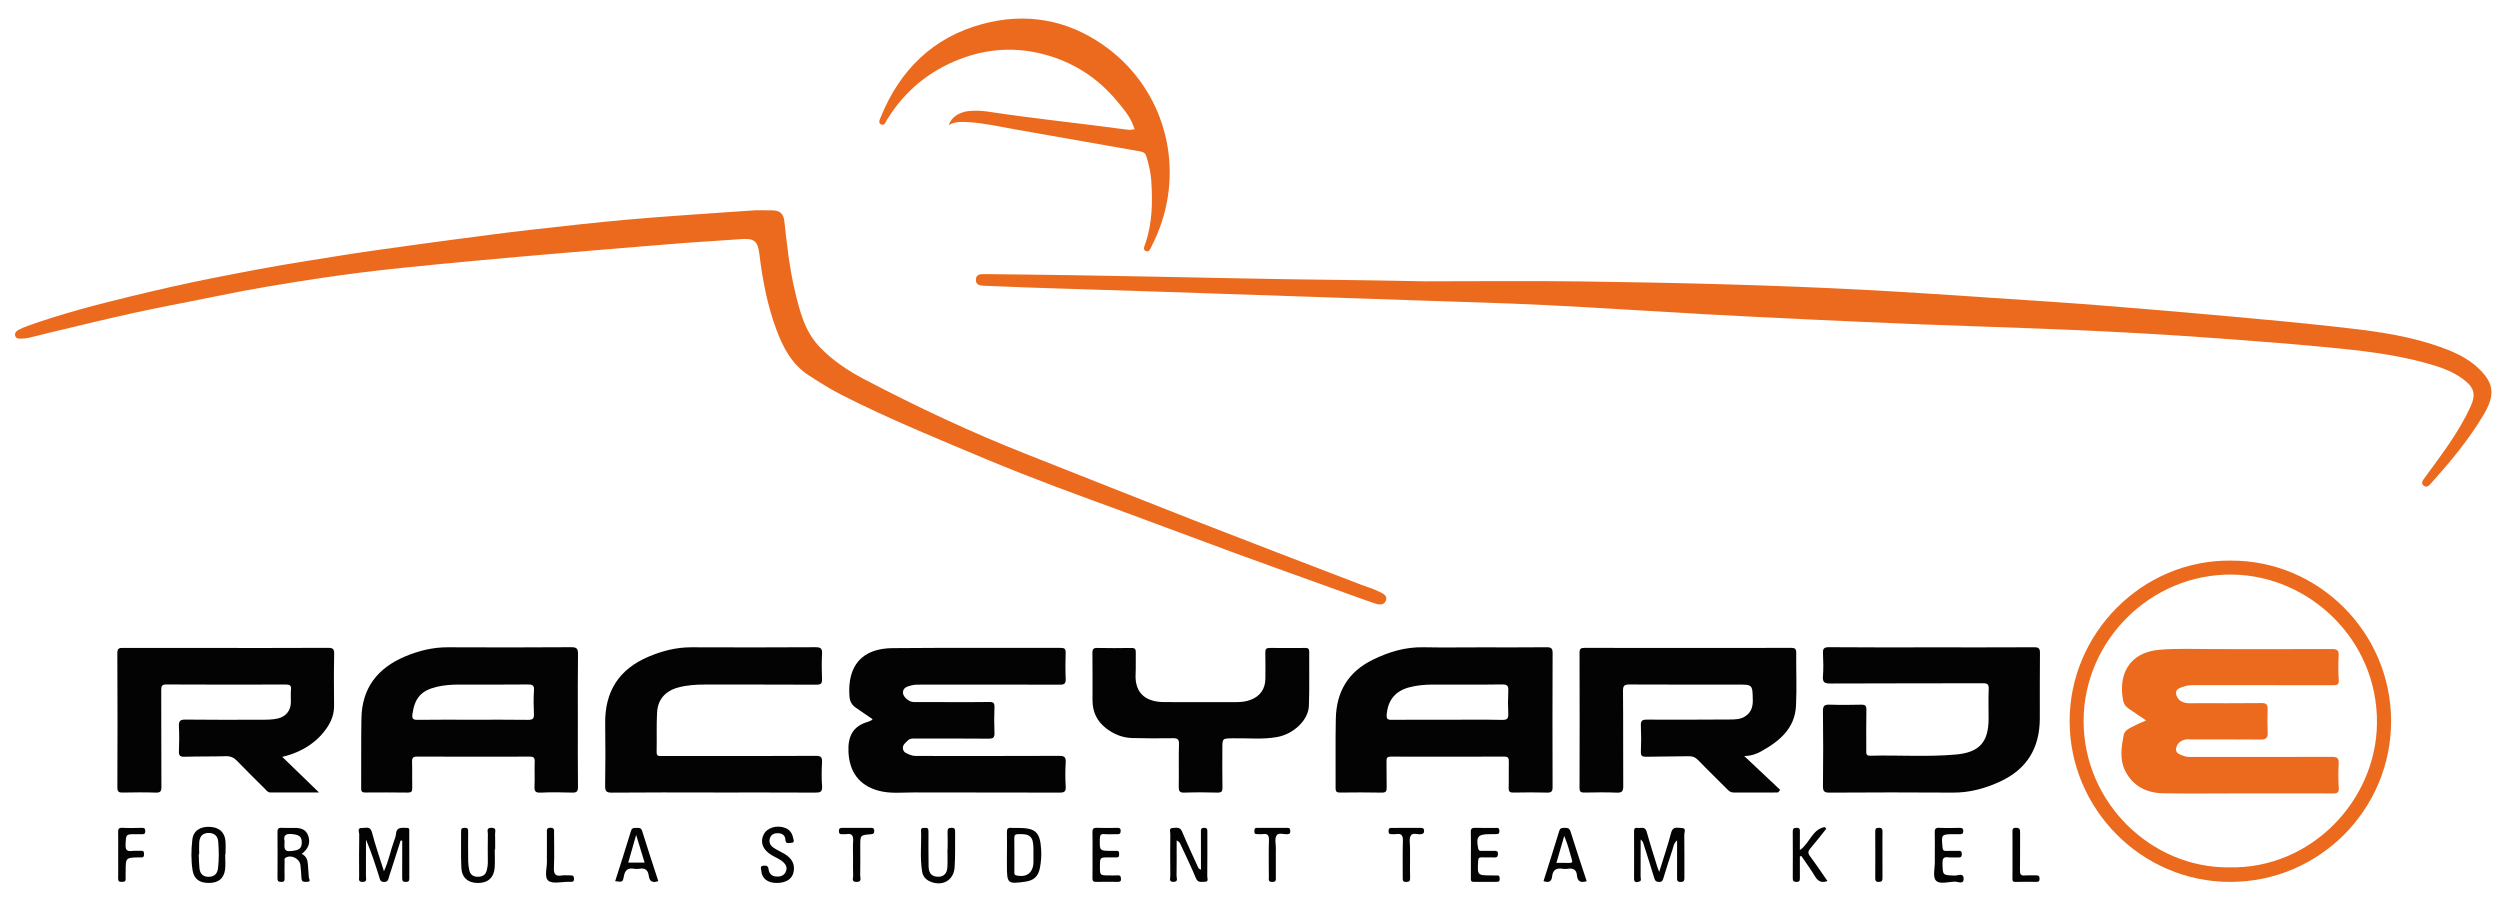 <?xml version="1.0" encoding="UTF-8"?>
<!-- Generator: Adobe Illustrator 16.0.0, SVG Export Plug-In . SVG Version: 6.00 Build 0)  -->
<svg xmlns="http://www.w3.org/2000/svg" xmlns:xlink="http://www.w3.org/1999/xlink" version="1.1" id="Ebene_1" x="0px" y="0px" width="1866.187px" height="675.067px" viewBox="0 0 1866.187 675.067" xml:space="preserve">
<g>
	<path fill-rule="evenodd" clip-rule="evenodd" fill="#EB6A1E" d="M1063.595,209.991c38.989,0,77.984-0.428,116.967,0.094   c70.463,0.943,140.916,2.606,211.299,6.279c31.907,1.665,63.785,3.904,95.668,5.997c26.731,1.756,53.467,3.478,80.172,5.577   c32.508,2.556,64.996,5.378,97.474,8.298c25.192,2.265,50.382,4.61,75.522,7.37c25.75,2.826,51.559,5.684,76.322,13.863   c12.313,4.066,24.423,8.833,33.918,18.238c10.872,10.77,11.579,19.402,3.023,33.871c-11.025,18.646-24.884,35.118-39.231,51.214   c-1.422,1.595-3.285,3.581-5.501,1.708c-2.291-1.936-0.892-3.624,0.716-5.827c12.382-16.971,25.275-33.647,34.133-52.887   c4.349-9.444,2.913-14.564-5.507-20.826c-8.144-6.056-17.574-9.168-27.2-11.839c-25.137-6.976-50.942-9.689-76.797-12.142   c-26.508-2.514-53.05-4.534-79.607-6.484c-37.043-2.72-74.112-4.794-111.212-6.354c-36.443-1.532-72.906-2.591-109.355-4.011   c-27.948-1.09-55.892-2.353-83.831-3.663c-26.604-1.248-53.208-2.545-79.801-4.025c-38.896-2.165-77.769-4.768-116.675-6.701   c-29.771-1.479-59.579-2.248-89.373-3.269c-64.085-2.194-128.171-4.372-192.258-6.507c-34.961-1.164-69.925-2.198-104.887-3.347   c-10.986-0.361-21.964-0.983-32.951-1.313c-3.372-0.102-6.295-0.641-6.146-4.679c0.143-3.86,3.287-4.057,6.248-4.022   c22.16,0.259,44.322,0.438,66.481,0.821c41.314,0.714,82.628,1.463,123.938,2.355   C971.291,208.778,1017.442,208.991,1063.595,209.991z"></path>
	<path fill-rule="evenodd" clip-rule="evenodd" fill="#EB6A1E" d="M563.79,156.978c4.124,0,8.289-0.033,12.454,0.008   c5.858,0.057,8.619,2.383,9.264,8.179c1.914,17.202,3.709,34.421,7.701,51.307c3.599,15.224,7.307,30.568,18.447,42.333   c9.622,10.16,21.272,17.88,33.649,24.377c39.385,20.676,79.605,39.547,121.01,55.859c41.813,16.474,83.53,33.195,125.397,49.534   c41.561,16.22,83.253,32.103,124.894,48.118c4.021,1.546,8.219,2.705,12.081,4.568c2.963,1.428,7.545,3.047,5.762,7.282   c-1.646,3.908-6.005,2.659-9.339,1.522c-7.225-2.462-14.38-5.128-21.562-7.716c-27.287-9.833-54.615-19.554-81.85-29.532   c-27.869-10.212-55.602-20.797-83.473-31c-33.801-12.373-67.657-24.636-100.848-38.548   c-36.659-15.366-73.507-30.379-108.987-48.399c-8.541-4.339-16.688-9.52-24.746-14.731c-12.63-8.169-19.161-20.841-24.192-34.417   c-6.674-18.003-10.228-36.725-12.535-55.727c-1.264-10.406-3.938-12.286-14.363-11.466c-14.603,1.148-29.24,1.857-43.842,3.014   c-29.372,2.326-58.734,4.791-88.094,7.271c-20.065,1.693-40.13,3.406-60.178,5.291c-40.248,3.783-80.537,7.338-120.52,13.378   c-25.632,3.873-51.242,8.016-76.65,13.277c-20.81,4.31-41.733,8.087-62.493,12.618c-21.435,4.678-42.736,9.967-64.088,15.02   c-5.173,1.225-10.3,2.648-15.483,3.822c-1.924,0.436-3.949,0.534-5.933,0.571c-1.693,0.031-3.493-0.271-3.956-2.284   c-0.437-1.896,0.792-3.306,2.253-4.106c2.301-1.26,4.745-2.313,7.22-3.194c24.894-8.865,50.413-15.601,76.063-21.798   c20.022-4.837,40.101-9.513,60.303-13.514c23.77-4.709,47.573-9.277,71.532-13.042c16.601-2.609,33.173-5.41,49.815-7.756   c19.603-2.764,39.211-5.494,58.836-8.099c19.412-2.576,38.824-5.185,58.279-7.405c24.635-2.812,49.285-5.547,73.979-7.759   c24.21-2.169,48.482-3.65,72.729-5.412C549.46,157.903,556.598,157.459,563.79,156.978z"></path>
	<path fill-rule="evenodd" clip-rule="evenodd" fill="#030303" d="M651.381,536.856c-4.333-2.956-8.624-5.79-12.81-8.773   c-2.832-2.019-4.229-4.666-4.489-8.388c-1.601-22.831,9.394-35.686,32.221-35.879c41.827-0.354,83.659-0.098,125.488-0.188   c2.764-0.006,3.789,0.67,3.696,3.591c-0.207,6.493-0.268,13.006,0.017,19.493c0.154,3.534-0.954,4.407-4.432,4.394   c-34.497-0.131-68.994-0.091-103.491-0.056c-2.483,0.003-5.082-0.05-7.418,0.635c-2.719,0.796-6.193,1.407-6.128,5.428   c0.051,3.105,4.422,6.909,7.977,6.946c7.999,0.086,15.999,0.039,23.998,0.04c10.832,0.003,21.667,0.129,32.495-0.081   c3.168-0.062,3.942,0.887,3.829,3.923c-0.235,6.323-0.269,12.671,0.007,18.992c0.151,3.452-0.762,4.505-4.36,4.468   c-18.329-0.189-36.662-0.076-54.994-0.082c-1.825,0-3.616-0.209-5.14,1.27c-1.914,1.857-4.385,3.488-3.782,6.567   c0.556,2.833,3.257,3.482,5.569,4.411c2.405,0.967,4.918,0.738,7.4,0.739c34.497,0.018,68.994,0.072,103.491-0.073   c3.814-0.016,5.255,0.776,4.995,4.863c-0.379,5.976-0.378,12.011,0.002,17.986c0.25,3.924-1.125,4.596-4.732,4.582   c-35.996-0.136-71.993-0.01-107.99-0.133c-9.118-0.031-18.344,1.143-27.334-1.377c-14.283-4.003-21.451-14.188-22.111-28.871   c-0.518-11.54,3.216-19.304,14.723-22.52c0.945-0.265,1.813-0.814,2.706-1.25C650.92,537.448,651.005,537.278,651.381,536.856z"></path>
	<path fill-rule="evenodd" clip-rule="evenodd" fill="#030303" d="M1105.012,483.231c16.486,0,32.974,0.094,49.459-0.077   c3.403-0.035,4.526,0.765,4.512,4.354c-0.136,33.306-0.12,66.612-0.017,99.918c0.011,3.194-0.75,4.33-4.131,4.23   c-8.319-0.246-16.652-0.191-24.976-0.021c-2.782,0.057-3.769-0.672-3.677-3.572c0.204-6.488-0.041-12.99,0.12-19.481   c0.066-2.658-0.466-3.816-3.492-3.805c-28.144,0.108-56.287,0.1-84.431,0.019c-2.582-0.008-3.461,0.662-3.386,3.328   c0.182,6.489-0.067,12.991,0.12,19.48c0.083,2.865-0.422,4.137-3.736,4.063c-10.319-0.226-20.647-0.162-30.971-0.043   c-2.534,0.029-3.436-0.583-3.416-3.301c0.131-17.317-0.214-34.644,0.167-51.954c0.438-19.95,9.182-34.866,27.565-43.872   c12.006-5.883,24.315-9.597,37.824-9.33C1076.698,483.448,1090.857,483.231,1105.012,483.231z M1080.306,537.267   c13.665,0,27.335-0.183,40.994,0.114c3.95,0.086,4.737-1.185,4.574-4.737c-0.258-5.654-0.247-11.339,0.031-16.992   c0.178-3.608-0.748-4.793-4.634-4.737c-17.162,0.245-34.329,0.093-51.495,0.112c-6.012,0.007-11.975,0.502-17.816,2.05   c-10.428,2.763-15.959,9.616-16.83,20.317c-0.256,3.138,0.541,3.981,3.68,3.944C1052.64,537.177,1066.473,537.269,1080.306,537.267   z"></path>
	<path fill-rule="evenodd" clip-rule="evenodd" fill="#030303" d="M431.353,537.843c0,16.491-0.113,32.983,0.09,49.473   c0.044,3.584-1.03,4.451-4.453,4.34c-7.82-0.252-15.668-0.352-23.479,0.023c-3.996,0.192-4.662-1.254-4.512-4.76   c0.265-6.152-0.066-12.329,0.145-18.484c0.101-2.915-0.901-3.649-3.698-3.641c-27.984,0.083-55.97,0.09-83.954-0.029   c-3.112-0.014-4.001,0.92-3.9,3.964c0.215,6.489-0.042,12.993,0.129,19.485c0.067,2.591-0.65,3.465-3.335,3.426   c-10.492-0.151-20.988-0.122-31.481-0.053c-2.183,0.015-3.32-0.322-3.301-2.938c0.126-17.489-0.135-34.983,0.193-52.467   c0.425-22.674,12.104-37.547,32.701-46.201c10.272-4.315,20.73-6.856,31.934-6.802c30.649,0.151,61.3,0.149,91.948-0.06   c4.295-0.029,5.134,1.216,5.074,5.252C431.213,504.859,431.353,521.353,431.353,537.843z M352.757,537.265   c13.817,0,27.637-0.124,41.45,0.086c3.547,0.054,4.526-0.998,4.362-4.447c-0.275-5.813-0.373-11.671,0.038-17.469   c0.283-4.007-1.246-4.529-4.747-4.493c-17.145,0.177-34.292,0.088-51.438,0.084c-5.508-0.002-10.976,0.416-16.343,1.681   c-11.635,2.739-16.47,8.318-18.177,20.113c-0.514,3.547,0.201,4.58,3.904,4.522C325.455,537.13,339.107,537.258,352.757,537.265z"></path>
	<path fill-rule="evenodd" clip-rule="evenodd" fill="#030303" d="M210.697,564.979c9.176,8.892,17.753,17.201,27.421,26.568   c-13.143,0-24.734-0.005-36.326,0.006c-1.958,0.001-2.88-1.566-4.019-2.691c-6.989-6.91-13.992-13.811-20.816-20.882   c-2.364-2.45-4.81-3.597-8.29-3.499c-10.323,0.291-20.66,0.112-30.982,0.419c-3.389,0.102-4.258-0.96-4.122-4.217   c0.256-6.156,0.295-12.341-0.006-18.492c-0.187-3.825,0.76-5.094,4.876-5.038c18.663,0.251,37.33,0.133,55.996,0.101   c4.322-0.007,8.668,0.073,12.92-0.912c6.077-1.409,9.7-5.895,9.784-12.072c0.042-3.166-0.207-6.355,0.091-9.494   c0.31-3.261-1.048-3.801-3.978-3.792c-29.665,0.092-59.331,0.106-88.995-0.049c-3.512-0.018-3.912,1.289-3.898,4.291   c0.111,23.998-0.009,47.997,0.138,71.995c0.021,3.384-0.642,4.577-4.292,4.441c-8.155-0.306-16.331-0.184-24.494-0.031   c-2.838,0.053-4.1-0.44-4.087-3.765c0.127-33.497,0.152-66.996-0.025-100.494c-0.021-4.071,2.16-3.687,4.688-3.687   c21.166,0.002,42.332-0.002,63.497-0.002c29.665,0,59.33,0.071,88.995-0.087c3.684-0.02,4.761,0.785,4.678,4.615   c-0.278,12.827-0.188,25.664-0.077,38.495c0.048,5.533-1.504,10.485-4.394,15.107C237.821,553.261,226.102,561.371,210.697,564.979   z"></path>
	<path fill-rule="evenodd" clip-rule="evenodd" fill="#030303" d="M1327.232,591.579c-10.964,0-21.929-0.045-32.893,0.039   c-2.031,0.016-3.35-0.776-4.723-2.166c-7.257-7.343-14.719-14.486-21.874-21.926c-2.183-2.269-4.371-3.095-7.431-3.023   c-10.486,0.241-20.98,0.15-31.467,0.396c-2.961,0.07-4.097-0.598-3.965-3.82c0.266-6.485,0.273-12.999-0.013-19.482   c-0.155-3.509,0.892-4.436,4.403-4.415c20.82,0.12,41.644,0.004,62.465-0.095c3.666-0.017,7.422-0.162,10.656-2.139   c4.535-2.771,6.136-6.936,6.031-12.268c-0.229-11.658-0.057-11.662-11.471-11.661c-26.82,0.003-53.641,0.071-80.46-0.066   c-3.675-0.02-5.002,0.634-4.962,4.754c0.231,23.652,0.027,47.31,0.184,70.964c0.024,3.752-0.699,5.21-4.834,5.02   c-7.979-0.369-15.988-0.19-23.982-0.061c-2.585,0.042-3.82-0.33-3.81-3.432c0.112-33.65,0.103-67.301,0.01-100.951   c-0.008-2.859,0.847-3.625,3.658-3.62c51.475,0.076,102.95,0.077,154.425,0.002c2.854-0.004,3.688,0.866,3.662,3.689   c-0.121,13.159,0.483,26.346-0.161,39.474c-0.846,17.203-12.621,26.701-26.364,34.254c-3.437,1.889-7.226,3.239-12.309,3.305   c9.421,8.869,18.154,17.09,26.888,25.311C1328.342,590.301,1327.788,590.939,1327.232,591.579z"></path>
	<path fill-rule="evenodd" clip-rule="evenodd" fill="#030303" d="M1441.834,483.235c25.485,0.005,50.972,0.067,76.456-0.071   c3.369-0.018,4.531,0.676,4.485,4.305c-0.208,16.321-0.038,32.647-0.105,48.972c-0.089,21.695-9.398,37.549-29.427,46.858   c-11.336,5.27-22.939,8.463-35.583,8.362c-30.647-0.243-61.3-0.156-91.948,0.016c-3.917,0.021-4.957-0.974-4.913-4.896   c0.212-18.653,0.226-37.313-0.015-55.967c-0.053-4.093,1.266-4.94,5.028-4.808c7.819,0.276,15.657,0.206,23.482,0.02   c2.973-0.071,3.984,0.647,3.915,3.834c-0.221,10.156-0.051,20.319-0.081,30.48c-0.006,2.101-0.23,3.86,2.939,3.781   c21.301-0.539,42.642,1.022,63.912-0.878c17.628-1.575,24.454-9.283,24.458-26.859c0.003-7.328-0.217-14.665,0.088-21.98   c0.146-3.537-0.855-4.389-4.351-4.377c-37.979,0.131-75.958,0-113.937,0.193c-4.362,0.022-5.79-0.938-5.449-5.405   c0.43-5.631,0.303-11.328,0.031-16.979c-0.17-3.553,0.59-4.758,4.556-4.722C1390.861,483.342,1416.348,483.231,1441.834,483.235z"></path>
	<path fill-rule="evenodd" clip-rule="evenodd" fill="#030303" d="M532.668,591.563c-25.319,0-50.641-0.128-75.957,0.121   c-4.428,0.043-5.056-1.388-4.997-5.319c0.23-15.321,0.287-30.652,0.047-45.974c-0.379-24.16,10.195-40.901,32.629-50.307   c10.278-4.309,20.715-6.943,31.914-6.897c30.816,0.126,61.634,0.122,92.45-0.053c3.907-0.022,5.085,0.951,4.879,4.861   c-0.332,6.313-0.257,12.661-0.021,18.982c0.121,3.242-0.821,4.142-4.132,4.125c-27.818-0.145-55.637-0.073-83.456-0.091   c-6.684-0.004-13.31,0.434-19.793,2.186c-9.555,2.582-15.254,8.919-15.757,18.81c-0.499,9.803-0.098,19.648-0.308,29.471   c-0.07,3.288,1.93,2.842,3.915,2.842c9.328-0.002,18.657-0.001,27.985-0.001c28.984,0,57.97,0.085,86.953-0.103   c3.869-0.025,4.787,1.078,4.604,4.725c-0.299,5.982-0.407,12.014,0.029,17.979c0.311,4.251-1.398,4.757-5.026,4.737   c-25.319-0.138-50.64-0.073-75.96-0.073C532.668,591.576,532.668,591.569,532.668,591.563z"></path>
	<path fill-rule="evenodd" clip-rule="evenodd" fill="#030303" d="M896.552,524.101c8.827-0.001,17.655-0.015,26.483,0.006   c3.522,0.008,6.97-0.378,10.299-1.604c7.267-2.678,11.189-8.168,11.239-15.896c0.042-6.496,0.123-12.995-0.049-19.486   c-0.069-2.632,0.806-3.492,3.39-3.46c8.827,0.11,17.655,0.098,26.482,0.021c2.095-0.018,2.918,0.563,2.898,2.806   c-0.113,13.49,0.271,26.996-0.24,40.469c-0.401,10.579-11.354,20.951-23.652,23.207c-11.063,2.029-22.269,0.696-33.407,0.954   c-7.522,0.175-7.53,0.033-7.534,7.686c-0.007,9.661-0.132,19.324,0.069,28.98c0.064,3.099-0.786,3.955-3.895,3.867   c-8.154-0.231-16.328-0.28-24.479,0.021c-3.73,0.138-4.316-1.259-4.254-4.561c0.198-10.489-0.149-20.992,0.181-31.476   c0.126-3.977-1.202-4.636-4.771-4.57c-9.988,0.183-19.985,0.093-29.974-0.135c-7.365-0.167-13.894-2.801-19.741-7.348   c-6.815-5.301-10.049-12.222-10.064-20.744c-0.021-11.825,0.088-23.652-0.072-35.477c-0.038-2.887,0.897-3.728,3.668-3.683   c8.492,0.137,16.989,0.186,25.479,0.01c2.881-0.06,3.283,1.194,3.226,3.573c-0.131,5.326,0.128,10.668-0.135,15.985   c-0.77,15.558,9.289,20.601,20.37,20.815C877.561,524.247,887.058,524.102,896.552,524.101z"></path>
	<path fill-rule="evenodd" clip-rule="evenodd" fill="#EB6A1E" d="M846.685,95.776c-2.44-8.141-7.945-14.402-13.188-20.698   c-14.539-17.46-32.988-29.046-54.958-34.711c-21.054-5.428-41.786-4.039-62.14,3.815c-23.395,9.028-41.498,24.236-54.517,45.614   c-0.953,1.564-1.71,4.383-4.25,3.015c-2.315-1.248-0.852-3.711-0.166-5.399c14.294-35.201,39.059-59.591,75.958-69.516   c32.27-8.68,63.088-3.354,90.621,16.052c42.028,29.621,59.211,82.639,43.224,131.639c-2.112,6.473-4.824,12.726-7.905,18.805   c-0.809,1.596-1.54,3.935-3.801,3.094c-2.69-1.001-1.372-3.424-0.757-5.176c5.412-15.418,5.65-31.339,4.608-47.359   c-0.4-6.147-1.866-12.139-3.6-18.058c-0.689-2.354-2.006-3.407-4.511-3.843c-30.794-5.349-61.563-10.841-92.347-16.255   c-12.112-2.13-24.129-4.939-36.448-5.648c-4.763-0.274-9.617-0.466-14.226,2.226c1.567-5.622,7.664-9.734,14.872-10.466   c5.014-0.509,10.039-0.245,14.955,0.505c33.868,5.166,67.958,8.594,101.897,13.194c1.951,0.265,3.958,0.648,5.927-0.062   c0.376,0.073,0.751,0.148,1.125,0.224C846.935,96.438,846.81,96.107,846.685,95.776z"></path>
	<path fill-rule="evenodd" clip-rule="evenodd" fill="#EB6A1E" d="M1665.277,418.479c65.521-0.236,119.43,53.602,119.621,119.462   c0.192,66.381-53.725,120.505-120.279,120.384c-66.252-0.121-119.533-54.514-119.696-119.773   C1544.757,472.903,1598.987,417.79,1665.277,418.479z M1664.524,647.464c60.384,1.105,109.062-49.519,109.813-107.287   c0.813-62.53-50.529-110.557-107.97-111.271c-60.906-0.758-110.953,49.313-111.004,109.305   C1555.311,599.246,1606.156,648.332,1664.524,647.464z"></path>
	<path fill-rule="evenodd" clip-rule="evenodd" fill="#030303" d="M1238.557,650.869c3.284-10.641,6.46-19.85,8.893-29.251   c1.313-5.078,4.787-3.55,7.759-3.545c3.863,0.007,2.043,3.188,2.068,4.869c0.163,10.652,0.033,21.309,0.086,31.964   c0.01,2.036,0.007,3.423-2.764,3.449c-2.868,0.026-2.725-1.518-2.716-3.474c0.044-8.914,0.02-17.829,0.02-27.615   c-2.66,2.347-2.703,4.787-3.395,6.854c-2.37,7.082-4.603,14.211-6.807,21.348c-0.521,1.686-0.932,2.894-3.204,2.882   c-2.337-0.013-3.07-0.985-3.679-3.022c-2.42-8.104-5.021-16.156-7.59-24.216c-0.429-1.344-0.554-2.87-2.519-4.456   c0,9.669,0.029,18.688-0.034,27.706c-0.009,1.226,0.796,3.074-0.706,3.576c-1.641,0.548-4.188,1.52-4.18-2.038   c0.026-11.82,0.076-23.64-0.009-35.459c-0.015-2.094,0.842-2.682,2.639-2.43c2.494,0.352,5.617-1.41,6.801,2.877   c2.47,8.95,5.35,17.789,8.071,26.67C1237.477,648.162,1237.741,648.742,1238.557,650.869z"></path>
	<path fill-rule="evenodd" clip-rule="evenodd" fill="#030303" d="M299.079,627.401c-2.877,8.968-5.763,17.933-8.625,26.904   c-0.638,1.997-0.702,4.149-3.904,4.054c-2.955-0.089-2.937-2.122-3.512-3.917c-2.968-9.271-5.913-18.55-9.839-27.71   c0,9.145,0.041,18.288-0.036,27.432c-0.015,1.707,1.115,4.112-2.454,4.168c-3.476,0.056-2.624-2.213-2.631-4.016   c-0.042-10.49-0.111-20.981,0.074-31.468c0.029-1.649-1.854-4.956,2.134-4.779c2.731,0.121,6.105-1.699,7.394,3.332   c2.418,9.447,5.699,18.674,8.925,28.961c3.653-7.9,4.926-15.567,7.575-22.754c0.574-1.557,1.249-3.168,1.357-4.789   c0.393-5.88,4.6-4.809,8.312-4.83c1.828-0.011,1.65,1.186,1.65,2.358c-0.001,11.822-0.037,23.644,0.038,35.465   c0.014,2.017-0.736,2.465-2.618,2.508c-2.338,0.054-2.719-0.999-2.702-3.016c0.079-9.257,0.035-18.517,0.035-27.774   C299.861,627.487,299.469,627.444,299.079,627.401z"></path>
	<path fill-rule="evenodd" clip-rule="evenodd" fill="#030303" d="M878.334,627.338c0,9.282,0.07,17.899-0.063,26.514   c-0.025,1.604,1.482,4.267-2.112,4.436c-3.935,0.187-2.535-2.733-2.555-4.494c-0.111-10.497-0.107-20.996,0.006-31.493   c0.016-1.511-1.276-4.147,1.791-4.227c2.566-0.067,5.425-1.112,7.01,2.711c3.755,9.056,7.978,17.918,12.032,26.85   c0.258,0.567,0.691,1.055,2.04,1.541c0-3.8,0.003-7.6,0-11.398c-0.005-5.499-0.018-10.998-0.02-16.497   c-0.001-1.665-0.274-3.319,2.392-3.334c2.629-0.014,2.419,1.54,2.416,3.26c-0.018,10.998,0.043,21.997-0.073,32.994   c-0.016,1.445,1.364,4.091-1.926,4.016c-2.447-0.057-5.038,1-6.548-2.677c-3.472-8.453-7.534-16.664-11.354-24.974   C880.91,629.563,880.616,628.442,878.334,627.338z"></path>
	<path fill-rule="evenodd" clip-rule="evenodd" fill="#030303" d="M751.676,638.141c0-5.666,0.081-11.333-0.039-16.996   c-0.049-2.322,0.642-3.397,3.101-3.164c1.651,0.157,3.33,0.025,4.996,0.027c13.457,0.015,16.706,3.074,17.486,16.486   c0.262,4.514-0.105,8.987-0.955,13.422c-1.185,6.188-4.415,9.27-10.616,10.18c-13.478,1.977-14.008,1.524-14.008-11.956   c0-2.667,0-5.333,0-7.999C751.653,638.141,751.665,638.141,751.676,638.141z M771.45,638.163c-0.005,0-0.011,0-0.017,0   c0-1.663,0.019-3.326-0.004-4.989c-0.112-8.653-2.531-10.829-11.127-10.537c-2.318,0.078-3.19,0.568-3.151,3.044   c0.134,8.316,0.031,16.636,0.04,24.955c0.001,1.27-0.281,2.475,1.727,2.902c7.516,1.599,12.325-2.09,12.525-9.885   C771.49,641.824,771.45,639.993,771.45,638.163z"></path>
	<path fill-rule="evenodd" clip-rule="evenodd" fill="#030303" d="M225.26,637.412c3.619,1.783,4.36,4.735,4.58,7.966   c0.214,3.149,0.439,6.298,0.684,9.445c0.105,1.374,1.957,3.404-1.34,3.435c-1.98,0.018-4.078,0.418-4.146-2.733   c-0.068-3.147-0.496-6.287-0.749-9.432c-0.406-5.051-6.726-8.389-11.042-5.87c-1.383,0.807-0.775,2.042-0.797,3.076   c-0.084,3.987-0.073,7.979-0.02,11.969c0.024,1.797,0.045,3.15-2.519,3.072c-2.181-0.066-2.794-0.715-2.777-2.849   c0.091-11.471,0.101-22.943,0.004-34.415c-0.02-2.347,0.643-3.263,3.078-3.12c3.148,0.184,6.315,0.068,9.474,0.044   c4.608-0.036,8.687,0.925,10.402,5.883C231.857,628.986,230.335,633.478,225.26,637.412z M212.428,627.888   c0.033,4.072-1.379,8.098,4.973,7.409c5.738-0.622,7.846-1.771,7.868-6.456c0.021-4.475-2.064-5.758-7.557-6.251   C212.671,622.137,211.543,624.213,212.428,627.888z"></path>
	<path fill-rule="evenodd" clip-rule="evenodd" fill="#030303" d="M168.075,637.75c0,3.825,0.409,7.703-0.09,11.461   c-0.869,6.549-4.98,9.769-11.687,9.885c-7.228,0.126-11.486-2.78-12.546-9.456c-1.204-7.58-1.057-15.31-0.171-22.905   c0.765-6.556,5.759-9.834,13.032-9.511c6.919,0.309,11.137,3.982,11.686,10.539c0.277,3.307,0.048,6.656,0.048,9.987   C168.256,637.75,168.166,637.75,168.075,637.75z M148.683,637.687c-0.112,0.002-0.224,0.005-0.335,0.007   c0.164,3.483,0.164,6.983,0.534,10.444c0.424,3.962,2.543,6.415,6.837,6.381c4.171-0.034,6.526-2.208,7.011-6.265   c0.791-6.623,0.691-13.286,0.178-19.913c-0.329-4.248-2.963-6.63-7.314-6.56c-4.434,0.071-6.6,2.741-6.873,6.938   C148.526,631.697,148.683,634.696,148.683,637.687z"></path>
	<path fill-rule="evenodd" clip-rule="evenodd" fill="#030303" d="M369.319,634.182c0,4.487,0.259,8.993-0.058,13.458   c-0.529,7.446-5.04,11.47-12.349,11.496c-7.382,0.027-12.136-3.842-12.513-11.303c-0.461-9.125-0.098-18.29-0.209-27.437   c-0.025-2.097,0.887-2.403,2.687-2.449c1.949-0.05,2.624,0.558,2.604,2.527c-0.079,7.484-0.089,14.971,0.021,22.454   c0.033,2.303,0.335,4.646,0.865,6.888c0.746,3.15,3.025,4.669,6.219,4.68c3.286,0.01,5.807-1.146,6.736-4.668   c0.557-2.107,0.849-4.207,0.831-6.394c-0.057-6.985-0.104-13.973,0.037-20.956c0.035-1.761-1.376-4.478,2.549-4.562   c4.265-0.093,2.728,2.867,2.82,4.79c0.183,3.817,0.054,7.648,0.054,11.475C369.515,634.182,369.417,634.182,369.319,634.182z"></path>
	<path fill-rule="evenodd" clip-rule="evenodd" fill="#030303" d="M707.376,634.114c0-4.325,0.134-8.656-0.053-12.973   c-0.104-2.386,0.621-3.233,3.041-3.22c2.403,0.013,2.638,1.23,2.609,3.139c-0.135,8.812,0.221,17.652-0.382,26.429   c-0.666,9.684-9.067,14.369-18.082,10.624c-3.271-1.358-5.53-3.74-6.141-7.31c-1.751-10.244-0.465-20.581-0.833-30.869   c-0.089-2.465,1.824-1.791,3.185-1.929c2.136-0.217,2.366,1.07,2.362,2.793c-0.024,8.649-0.055,17.301,0.095,25.948   c0.068,3.975,1.433,7.223,6.117,7.677c4.634,0.448,7.58-1.9,7.887-6.843c0.277-4.473,0.059-8.977,0.059-13.467   C707.286,634.114,707.331,634.114,707.376,634.114z"></path>
	<path fill-rule="evenodd" clip-rule="evenodd" fill="#030303" d="M579.754,659.106c-6.769,0-11.1-3.375-11.469-9.167   c-0.085-1.331-1.303-3.534,1.668-3.718c1.973-0.122,3.429-0.066,3.749,2.563c0.517,4.244,3.362,5.799,7.448,5.516   c2.785-0.192,4.673-1.514,5.623-4.147c0.906-2.512,0.009-4.537-1.757-6.29c-2.652-2.631-6.223-3.783-9.313-5.708   c-6.349-3.954-8.443-9.385-5.724-15.065c2.495-5.21,9.778-7.467,16.109-5.08c3.484,1.313,5.271,4.005,5.935,7.41   c0.243,1.248,1.55,3.646-1.387,3.712c-1.648,0.038-4.161,1.226-4.345-2.262c-0.181-3.44-2.505-4.893-5.746-4.913   c-2.707-0.016-4.9,0.961-5.812,3.77c-1.047,3.225,0.448,5.578,2.954,7.241c2.48,1.646,5.24,2.862,7.82,4.366   c6.087,3.548,8.354,8.598,6.629,14.587C590.824,656.484,586.304,659.107,579.754,659.106z"></path>
	<path fill-rule="evenodd" clip-rule="evenodd" fill="#030303" d="M459.207,657.774c3.971-12.505,8.03-24.929,11.795-37.442   c0.78-2.592,2.305-2.326,4.117-2.32c1.812,0.005,3.421-0.28,4.214,2.272c3.884,12.507,8.007,24.939,12.06,37.438   c-4.167,1.539-6.555,0.34-7.098-3.918c-0.532-4.177-2.628-6.103-6.975-5.293c-1.285,0.239-2.69,0.229-3.979-0.007   c-4.709-0.862-6.831,1.106-7.674,5.752C464.887,658.553,464.503,658.483,459.207,657.774z M474.871,623.239   c-2.24,7.833-4.05,14.155-5.911,20.662c4.257,0,8.001,0,12.218,0C479.153,637.269,477.238,630.995,474.871,623.239z"></path>
	<path fill-rule="evenodd" clip-rule="evenodd" fill="#030303" d="M1184.418,657.786c-4.737,1.526-6.898-0.091-7.252-4.314   c-0.356-4.246-2.765-5.569-6.733-4.963c-1.3,0.199-2.687,0.213-3.979-0.005c-4.559-0.768-7.327,0.834-7.822,5.615   c-0.409,3.948-2.467,5.061-6.431,3.592c3.939-12.477,7.958-24.882,11.714-37.365c0.755-2.509,2.217-2.316,4.069-2.372   c2.166-0.063,3.586,0.213,4.389,2.782C1176.222,633.087,1180.339,645.335,1184.418,657.786z M1167.665,623.977   c-2.047,7.048-3.888,13.382-5.854,20.151c3.539,0,6.518-0.012,9.495,0.005c1.415,0.008,2.772,0.084,2.148-2.074   C1171.763,636.212,1170.341,630.279,1167.665,623.977z"></path>
	<path fill-rule="evenodd" clip-rule="evenodd" fill="#030303" d="M1343.546,639.368c0,5.313-0.044,10.626,0.024,15.938   c0.024,1.9-0.143,3.094-2.624,3.023c-2.337-0.066-2.699-1.041-2.688-3.052c0.065-11.485,0.068-22.972-0.021-34.457   c-0.017-2.179,0.695-2.844,2.866-2.89c2.587-0.056,2.488,1.394,2.466,3.173c-0.054,4.311-0.018,8.621-0.018,13.47   c7.315-5.016,9.188-15.511,18.519-17.193c0.415,0.4,0.83,0.801,1.246,1.201c-3.962,4.931-7.812,9.958-11.938,14.747   c-1.835,2.129-1.933,3.577-0.198,5.89c4.472,5.964,8.606,12.18,12.977,18.439c-4.515,1.694-7.145,0.163-9.392-3.611   c-3.101-5.207-6.735-10.097-10.142-15.122C1344.265,639.072,1343.906,639.22,1343.546,639.368z"></path>
	<path fill-rule="evenodd" clip-rule="evenodd" fill="#030303" d="M1097.983,637.758c0.005-5.492,0.153-10.99-0.059-16.474   c-0.104-2.7,0.798-3.43,3.38-3.33c4.819,0.187,9.651,0.033,14.477,0.087c1.512,0.017,3.39-0.693,3.482,2.135   c0.103,3.13-2.013,2.376-3.683,2.477c-1.327,0.08-2.662,0.037-3.993,0.038c-8.359,0.005-9.856,2.045-8.18,10.575   c0.378,1.925,1.4,1.902,2.78,1.894c3.161-0.021,6.324,0.005,9.485-0.017c1.506-0.011,2.548,0.28,2.512,2.187   c-0.035,1.788-0.436,2.806-2.512,2.729c-3.158-0.116-6.328,0.074-9.484-0.057c-2.168-0.09-2.699,0.714-2.807,2.856   c-0.534,10.604-0.613,10.6,10.093,10.616c1.331,0.002,2.666,0.095,3.993,0.022c2.025-0.111,1.955,1.251,2.013,2.62   c0.059,1.393-0.369,2.161-1.948,2.149c-5.824-0.045-11.65-0.053-17.475,0.013c-2.375,0.026-2.078-1.567-2.078-3.046   C1097.977,649.408,1097.978,643.583,1097.983,637.758z"></path>
	<path fill-rule="evenodd" clip-rule="evenodd" fill="#030303" d="M815.529,637.9c0.002-5.494,0.134-10.992-0.056-16.48   c-0.089-2.572,0.599-3.562,3.289-3.466c4.988,0.176,9.988,0.105,14.981,0.022c1.717-0.028,2.829,0.091,2.807,2.294   c-0.021,2.052-0.87,2.523-2.724,2.456c-3.158-0.114-6.34,0.175-9.481-0.081c-2.758-0.226-3.27,0.865-3.333,3.377   c-0.229,9.128-0.325,9.125,8.973,9.127c1.166,0,2.334,0.062,3.496-0.002c1.607-0.089,1.993,0.807,1.915,2.166   c-0.073,1.293,0.232,2.786-1.891,2.712c-1.995-0.07-3.995-0.003-5.993-0.001c-6.43,0.006-6.43,0.005-6.442,6.603   c-0.014,6.835-0.014,6.836,6.752,6.844c2.164,0.002,4.339,0.13,6.49-0.036c2.207-0.171,2.392,1.076,2.455,2.75   c0.071,1.906-0.963,2.12-2.514,2.103c-5.327-0.06-10.657-0.104-15.981,0.021c-2.239,0.053-2.828-0.813-2.786-2.927   C815.602,649.557,815.526,643.728,815.529,637.9z"></path>
	<path fill-rule="evenodd" clip-rule="evenodd" fill="#030303" d="M1444.293,637.687c-0.007-5.331,0.113-10.666-0.059-15.992   c-0.085-2.611,0.325-3.921,3.42-3.754c4.984,0.269,9.994,0.102,14.991,0.047c1.678-0.019,2.846,0.105,2.879,2.316   c0.033,2.189-1.084,2.469-2.784,2.408c-1.331-0.049-2.665-0.02-3.998-0.016c-9.676,0.033-9.638,0.072-8.668,9.99   c0.194,1.982,0.828,2.56,2.687,2.495c2.995-0.104,5.999,0.044,8.994-0.062c1.799-0.063,2.738,0.283,2.693,2.413   c-0.042,1.978-0.71,2.631-2.639,2.528c-2.492-0.134-5.029,0.216-7.488-0.101c-3.687-0.476-4.339,1.086-4.281,4.438   c0.157,9.024,0.004,8.845,9.061,9.197c2.285,0.089,6.623-2.326,6.711,2.243c0.091,4.716-4.311,2.225-6.508,2.272   c-4.898,0.105-11.49,2.305-14.263-0.915c-2.415-2.804-0.665-9.202-0.737-14.013C1444.277,641.353,1444.3,639.52,1444.293,637.687z"></path>
	<path fill-rule="evenodd" clip-rule="evenodd" fill="#030303" d="M1052.555,641.17c0.007,4.655-0.104,9.314,0.055,13.965   c0.077,2.283-0.434,3.207-2.961,3.214c-2.496,0.006-2.569-1.175-2.558-3.046c0.061-9.145-0.174-18.296,0.129-27.431   c0.136-4.063-0.867-5.939-5.151-5.219c-1.132,0.19-2.323-0.004-3.485,0.033c-1.472,0.047-2.068-0.627-2.066-2.094   c0.001-1.492,0.174-2.592,2.091-2.582c7.481,0.041,14.963,0.02,22.444-0.008c1.541-0.005,1.937,0.803,1.995,2.189   c0.071,1.674-0.603,2.212-2.245,2.518c-2.721,0.506-6.509-1.747-7.971,1.593c-1.042,2.381-0.266,5.563-0.28,8.388   C1052.537,635.517,1052.548,638.343,1052.555,641.17z"></path>
	<path fill-rule="evenodd" clip-rule="evenodd" fill="#030303" d="M88.222,637.899c-0.006-5.484,0.072-10.97-0.042-16.452   c-0.048-2.341,0.243-3.668,3.168-3.507c4.805,0.264,9.637,0.141,14.454,0.029c1.865-0.043,2.652,0.385,2.653,2.446   c0.001,2.238-1.157,2.386-2.835,2.292c-1.326-0.075-2.658-0.012-3.988-0.018c-7.806-0.031-7.561-0.022-7.882,7.874   c-0.156,3.837,0.975,5.093,4.688,4.657c2.295-0.27,4.652,0.035,6.972-0.092c1.967-0.106,2.115,1.034,2.112,2.502   c-0.003,1.524-0.332,2.643-2.222,2.396c-0.49-0.063-0.996-0.016-1.495-0.006c-9.969,0.202-9.967,0.202-9.991,10.034   c-0.005,1.994-0.12,3.992-0.03,5.981c0.102,2.254-1.279,2.21-2.906,2.258c-1.818,0.055-2.725-0.373-2.688-2.448   C88.296,649.866,88.228,643.882,88.222,637.899z"></path>
	<path fill-rule="evenodd" clip-rule="evenodd" fill="#030303" d="M636.784,640.871c-0.005-4.319-0.222-8.653,0.06-12.954   c0.254-3.884-0.698-6.021-5.06-5.251c-0.966,0.171-1.997-0.058-2.984,0.041c-1.949,0.194-2.635-0.614-2.594-2.556   c0.039-1.854,0.958-2.174,2.521-2.165c7.145,0.042,14.289,0.063,21.434-0.013c1.655-0.018,2.408,0.392,2.431,2.182   c0.024,1.927-0.677,2.455-2.606,2.602c-7.831,0.594-7.826,0.682-7.826,8.8c0,7.311,0.101,14.624-0.058,21.931   c-0.04,1.873,1.547,4.873-2.766,4.845c-4.064-0.026-2.402-2.802-2.479-4.506C636.658,649.516,636.79,645.19,636.784,640.871z"></path>
	<path fill-rule="evenodd" clip-rule="evenodd" fill="#030303" d="M1502.269,638.202c0-5.662,0.062-11.325-0.031-16.985   c-0.034-2.084,0.071-3.399,2.826-3.304c2.654,0.092,2.896,1.361,2.883,3.468c-0.063,9.491,0.064,18.985-0.083,28.476   c-0.042,2.751,0.65,3.919,3.577,3.669c2.81-0.239,5.66,0.033,8.486-0.085c1.983-0.084,2.56,0.706,2.549,2.621   c-0.01,1.819-0.766,2.244-2.387,2.227c-5.161-0.055-10.326-0.118-15.483,0.039c-2.148,0.065-2.398-0.85-2.37-2.64   C1502.326,649.86,1502.269,644.031,1502.269,638.202z"></path>
	<path fill-rule="evenodd" clip-rule="evenodd" fill="#030303" d="M952.373,640.571c0,4.649-0.018,9.298,0.008,13.946   c0.01,1.981,0.495,3.91-2.794,3.843c-3.117-0.064-2.422-2.012-2.429-3.679c-0.035-9.131-0.215-18.269,0.08-27.391   c0.12-3.73-0.88-5.188-4.633-4.649c-1.46,0.21-2.982-0.053-4.475-0.022c-1.691,0.035-1.795-1.019-1.754-2.295   c0.039-1.238,0.113-2.323,1.795-2.318c7.637,0.02,15.274,0.032,22.911-0.018c1.926-0.012,2.013,1.097,2.071,2.572   c0.061,1.537-0.631,2.016-2.008,2.142c-2.76,0.254-6.56-1.36-8.052,0.709c-1.958,2.713-0.522,6.735-0.685,10.188   c-0.109,2.319-0.021,4.647-0.021,6.972C952.383,640.571,952.377,640.571,952.373,640.571z"></path>
	<path fill-rule="evenodd" clip-rule="evenodd" fill="#030303" d="M408.253,637.703c0.001-5.318,0.007-10.637-0.002-15.955   c-0.004-1.97-0.49-3.946,2.816-3.842c3.028,0.096,2.525,1.941,2.528,3.696c0.018,8.643,0.279,17.297-0.104,25.922   c-0.205,4.63,0.788,6.836,5.833,6.004c2.104-0.348,4.314,0.016,6.472-0.075c1.833-0.077,2.642,0.441,2.686,2.5   c0.05,2.275-1.123,2.421-2.78,2.31c-0.331-0.022-0.665,0.003-0.997-0.004c-5.289-0.102-12.241,1.787-15.409-0.857   c-3.294-2.75-0.75-9.961-1.03-15.211C408.186,640.698,408.253,639.199,408.253,637.703z"></path>
	<path fill-rule="evenodd" clip-rule="evenodd" fill="#030303" d="M1405.197,637.892c0.002,5.815-0.049,11.632,0.03,17.446   c0.027,2.009-0.453,2.962-2.745,2.998c-2.416,0.039-2.661-1.095-2.652-3.029c0.05-11.465,0.063-22.93-0.017-34.395   c-0.014-2.045,0.413-2.985,2.714-2.983c2.321,0.002,2.734,1.006,2.7,3.015C1405.131,626.591,1405.193,632.241,1405.197,637.892z"></path>
	<path fill-rule="evenodd" clip-rule="evenodd" fill="#EB6A1E" d="M1602.02,537.782c-4.846-3.265-8.82-5.897-12.745-8.605   c-2.087-1.439-3.787-3.26-4.32-5.846c-4.046-19.625,4.377-36.341,26.888-38.285c13.399-1.156,26.963-0.5,40.452-0.514   c29.485-0.03,58.971,0.104,88.454-0.029c3.938-0.018,5.218,1.057,5.005,5.025c-0.32,5.979-0.373,12.01,0.06,17.975   c0.267,3.682-1.153,3.986-4.19,3.979c-34.147-0.086-68.296-0.042-102.443-0.05c-3.007,0-6.023-0.05-8.882,1.023   c-2.591,0.973-6.247,1.614-5.936,5.032c0.352,3.867,3.271,6.534,7.243,7.22c2.434,0.42,4.982,0.22,7.479,0.221   c16.323,0.005,32.647,0.081,48.97-0.095c3.444-0.037,4.793,0.891,4.668,4.449c-0.204,5.822-0.202,11.665,0.049,17.485   c0.166,3.844-1.16,5.309-5.093,5.275c-17.322-0.146-34.647-0.08-51.971-0.089c-1.496-0.001-3.061-0.267-4.475,0.077   c-3.667,0.892-6.478,3.286-6.865,6.99c-0.37,3.532,3.19,4.206,5.735,5.276c2.532,1.064,5.254,0.729,7.906,0.731   c34.148,0.021,68.298,0.089,102.446-0.064c4.023-0.019,5.583,0.806,5.309,5.129c-0.378,5.97-0.308,12,0.063,17.974   c0.215,3.458-0.858,4.241-4.141,4.227c-24.483-0.107-48.967-0.031-73.45-0.024c-17.824,0.005-35.653,0.238-53.471-0.095   c-12.462-0.233-22.718-5.395-28.418-16.878c-4.172-8.402-2.798-17.643-1.126-26.466c0.799-4.215,5.391-5.567,8.828-7.471   C1596.342,540.092,1598.837,539.191,1602.02,537.782z"></path>
</g>
</svg>
